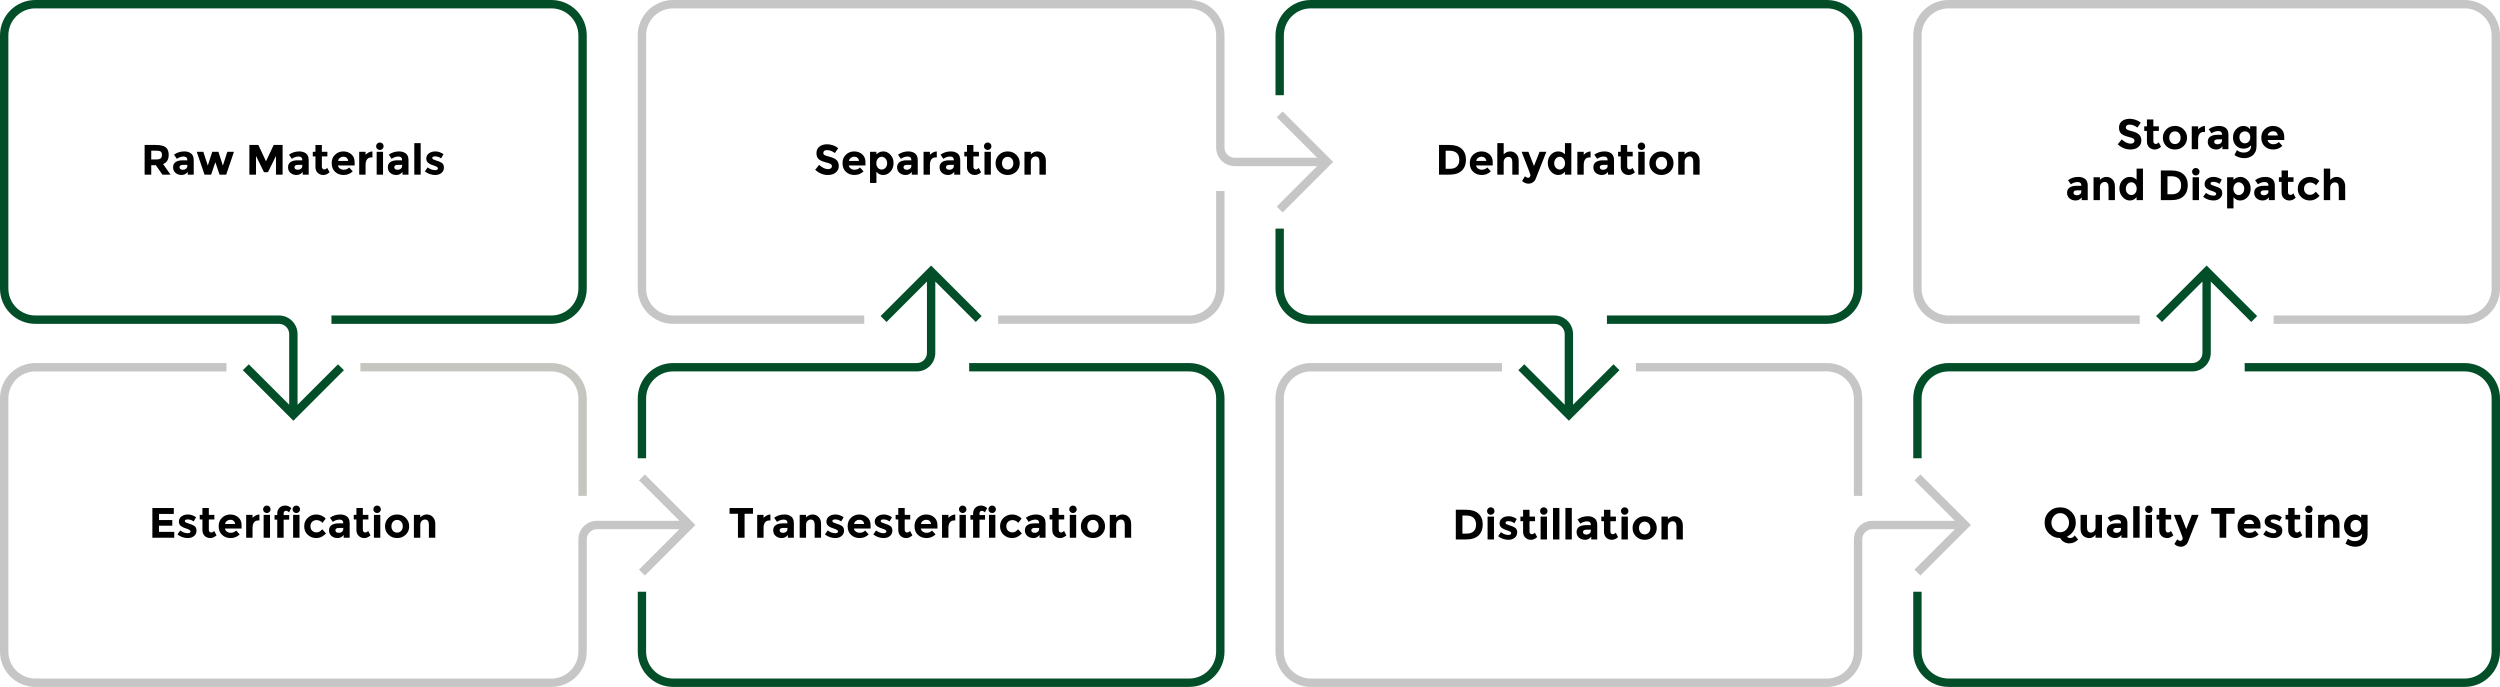 <svg xmlns="http://www.w3.org/2000/svg" id="Layer_1" viewBox="0 0 1920 527.551"><defs><style> .st0 { fill: #024e28; } .st1 { fill: #c6c6c6; } .st2 { fill: #c5c6c0; } </style></defs><path class="st2" d="M450.629,380.853v-74.873c0-14.97-12.179-27.149-27.149-27.149h-146.687v6.427h146.687c11.426,0,20.722,9.296,20.722,20.722v74.873h6.427Z"></path><path class="st1" d="M490.732,437.457l4.545,4.545,38.811-38.811-38.811-38.811-4.545,4.545,31.053,31.052h-63.317c-7.866,0-14.266,6.399-14.266,14.266v86.159c0,11.426-9.296,20.722-20.722,20.722H27.149c-11.426,0-20.722-9.296-20.722-20.722v-194.422c0-11.426,9.296-20.722,20.722-20.722h146.795v-6.427H27.149c-14.97,0-27.149,12.179-27.149,27.149v194.422c0,14.97,12.179,27.149,27.149,27.149h396.331c14.97,0,27.149-12.179,27.149-27.149v-86.159c0-4.322,3.516-7.838,7.838-7.838h63.317l-31.053,31.052Z"></path><path class="st1" d="M933.992,221.571c0,11.426-9.295,20.722-20.722,20.722h-146.687v6.427h146.687c14.97,0,27.149-12.179,27.149-27.149v-74.873h-6.427v74.873Z"></path><path class="st1" d="M980.522,158.626l4.545,4.545,38.81-38.811-38.81-38.811-4.545,4.545,31.052,31.052h-63.317c-4.322,0-7.838-3.516-7.838-7.838V27.149C940.419,12.179,928.24,0,913.27,0h-396.331C501.97,0,489.79,12.179,489.79,27.149v194.422c0,14.97,12.179,27.149,27.149,27.149h146.795v-6.427h-146.795c-11.426,0-20.722-9.296-20.722-20.722V27.149c0-11.426,9.296-20.722,20.722-20.722h396.331c11.426,0,20.722,9.296,20.722,20.722v86.159c0,7.866,6.399,14.266,14.266,14.266h63.317l-31.052,31.052Z"></path><path class="st0" d="M27.149,248.72h187.113c4.322,0,7.838,3.516,7.838,7.838v54.266l-31.052-31.052-4.545,4.545,38.811,38.811,38.811-38.811-4.545-4.545-31.052,31.052v-54.266c0-7.866-6.399-14.266-14.266-14.266H27.149c-11.426,0-20.722-9.296-20.722-20.722V27.149C6.428,15.723,15.723,6.427,27.149,6.427h396.331c11.426,0,20.722,9.296,20.722,20.722v194.422c0,11.426-9.296,20.722-20.722,20.722h-168.937v6.427h168.937c14.97,0,27.149-12.179,27.149-27.149V27.149C450.629,12.179,438.45,0,423.48,0H27.149C12.179,0,0,12.179,0,27.149v194.422C0,236.541,12.179,248.72,27.149,248.72Z"></path><path class="st0" d="M913.27,278.831h-168.937v6.427h168.937c11.426,0,20.722,9.296,20.722,20.722v194.422c0,11.426-9.296,20.722-20.722,20.722h-396.331c-11.426,0-20.722-9.296-20.722-20.722v-45.95h-6.427v45.95c0,14.97,12.179,27.149,27.149,27.149h396.331c14.97,0,27.149-12.179,27.149-27.149v-194.422c0-14.97-12.179-27.149-27.149-27.149Z"></path><path class="st0" d="M496.218,305.98c0-11.426,9.296-20.722,20.722-20.722h187.113c7.866,0,14.266-6.399,14.266-14.266v-54.754l31.052,31.052,4.545-4.545-38.811-38.811-38.811,38.811,4.545,4.545,31.052-31.052v54.754c0,4.322-3.516,7.838-7.838,7.838h-187.113c-14.97,0-27.149,12.179-27.149,27.149v45.991h6.427v-45.991Z"></path><path class="st1" d="M1430.21,380.853v-74.873c0-14.97-12.179-27.149-27.149-27.149h-146.687v6.427h146.687c11.426,0,20.722,9.296,20.722,20.722v74.873h6.427Z"></path><path class="st1" d="M1470.312,437.457l4.545,4.545,38.811-38.811-38.811-38.811-4.545,4.545,31.053,31.052h-63.317c-7.866,0-14.266,6.399-14.266,14.266v86.159c0,11.426-9.296,20.722-20.722,20.722h-396.331c-11.426,0-20.721-9.296-20.721-20.722v-194.422c0-11.426,9.296-20.722,20.721-20.722h146.795v-6.427h-146.795c-14.97,0-27.149,12.179-27.149,27.149v194.422c0,14.97,12.179,27.149,27.149,27.149h396.331c14.97,0,27.149-12.179,27.149-27.149v-86.159c0-4.322,3.516-7.838,7.838-7.838h63.317l-31.053,31.052Z"></path><path class="st1" d="M1892.851,0h-396.331c-14.97,0-27.149,12.179-27.149,27.149v194.422c0,14.97,12.179,27.149,27.149,27.149h146.795v-6.427h-146.795c-11.426,0-20.722-9.296-20.722-20.722V27.149c0-11.426,9.296-20.722,20.722-20.722h396.331c11.426,0,20.721,9.296,20.721,20.722v194.422c0,11.426-9.296,20.722-20.721,20.722h-146.687v6.427h146.687c14.97,0,27.149-12.179,27.149-27.149V27.149C1920,12.179,1907.821,0,1892.851,0Z"></path><path class="st0" d="M986.008,27.149c0-11.426,9.296-20.722,20.721-20.722h396.331c11.426,0,20.722,9.296,20.722,20.722v194.422c0,11.426-9.296,20.722-20.722,20.722h-168.937v6.427h168.937c14.97,0,27.149-12.179,27.149-27.149V27.149C1430.21,12.179,1418.031,0,1403.061,0h-396.331c-14.97,0-27.149,12.179-27.149,27.149v45.95h6.427V27.149Z"></path><path class="st0" d="M1170.629,279.772l-4.545,4.545,38.811,38.811,38.811-38.811-4.545-4.545-31.052,31.052v-54.266c0-7.866-6.399-14.266-14.266-14.266h-187.114c-11.426,0-20.721-9.296-20.721-20.722v-45.991h-6.427v45.991c0,14.97,12.179,27.149,27.149,27.149h187.114c4.322,0,7.838,3.516,7.838,7.838v54.266l-31.052-31.052Z"></path><path class="st0" d="M1892.851,278.831h-168.937v6.427h168.937c11.426,0,20.721,9.296,20.721,20.722v194.422c0,11.426-9.296,20.722-20.721,20.722h-396.331c-11.426,0-20.722-9.296-20.722-20.722v-45.95h-6.427v45.95c0,14.97,12.179,27.149,27.149,27.149h396.331c14.97,0,27.149-12.179,27.149-27.149v-194.422c0-14.97-12.179-27.149-27.149-27.149Z"></path><path class="st0" d="M1475.799,305.98c0-11.426,9.296-20.722,20.722-20.722h187.113c7.866,0,14.266-6.399,14.266-14.266v-54.754l31.052,31.052,4.545-4.545-38.811-38.811-38.811,38.811,4.545,4.545,31.052-31.052v54.754c0,4.322-3.516,7.838-7.838,7.838h-187.113c-14.97,0-27.149,12.179-27.149,27.149v45.991h6.427v-45.991Z"></path><g><path d="M129.568,118.902c0,3.654-1.446,6.015-4.339,7.08l5.774,8.157h-6.264l-5.058-7.276h-3.524v7.276h-5.09v-22.807h8.646c3.546,0,6.074.599,7.586,1.794,1.512,1.197,2.268,3.122,2.268,5.775ZM123.435,121.61c.631-.565.946-1.463.946-2.691s-.326-2.072-.979-2.529c-.653-.456-1.795-.685-3.426-.685h-3.818v6.754h3.72c1.74,0,2.926-.282,3.557-.849Z"></path><path d="M148.787,134.14h-4.601v-2.121c-1.262,1.588-2.822,2.382-4.682,2.382s-3.421-.538-4.683-1.615c-1.262-1.076-1.893-2.512-1.893-4.307s.652-3.137,1.958-4.029c1.305-.892,3.088-1.338,5.351-1.338h3.654v-.098c0-1.871-.989-2.806-2.969-2.806-.849,0-1.746.168-2.691.505-.946.338-1.746.757-2.398,1.257l-2.187-3.165c2.306-1.675,4.938-2.513,7.896-2.513,2.131,0,3.871.533,5.221,1.599,1.348,1.066,2.022,2.752,2.022,5.058v11.191ZM143.86,127.451v-.849h-3.067c-1.957,0-2.937.609-2.937,1.827,0,.631.233,1.115.702,1.452.467.337,1.136.506,2.006.506s1.637-.267,2.301-.8c.663-.532.995-1.245.995-2.137Z"></path><path d="M162.131,134.14h-5.057l-5.972-17.554h5.058l3.426,10.604,3.426-10.604h4.731l3.426,10.604,3.426-10.604h5.09l-5.971,17.554h-5.09l-3.23-9.56-3.263,9.56Z"></path><path d="M211.954,119.783l-6.167,12.464h-3.034l-6.135-12.464v14.356h-5.09v-22.807h6.885l5.873,12.529,5.905-12.529h6.853v22.807h-5.09v-14.356Z"></path><path d="M237.077,134.14h-4.601v-2.121c-1.262,1.588-2.822,2.382-4.682,2.382s-3.421-.538-4.683-1.615c-1.262-1.076-1.893-2.512-1.893-4.307s.652-3.137,1.958-4.029c1.305-.892,3.088-1.338,5.351-1.338h3.654v-.098c0-1.871-.989-2.806-2.969-2.806-.849,0-1.746.168-2.691.505-.946.338-1.746.757-2.398,1.257l-2.187-3.165c2.306-1.675,4.938-2.513,7.896-2.513,2.131,0,3.871.533,5.221,1.599,1.348,1.066,2.022,2.752,2.022,5.058v11.191ZM232.15,127.451v-.849h-3.067c-1.957,0-2.937.609-2.937,1.827,0,.631.233,1.115.702,1.452.467.337,1.136.506,2.006.506s1.637-.267,2.301-.8c.663-.532.995-1.245.995-2.137Z"></path><path d="M247.192,120.11v7.863c0,.675.174,1.202.521,1.583s.762.57,1.24.57c.913,0,1.686-.412,2.316-1.239l1.827,3.426c-1.522,1.393-3.127,2.088-4.812,2.088s-3.111-.555-4.274-1.664c-1.164-1.109-1.745-2.621-1.745-4.535v-8.092h-2.056v-3.523h2.056v-5.253h4.927v5.253h4.241v3.523h-4.241Z"></path><path d="M270.912,131.595c-1.979,1.871-4.302,2.806-6.967,2.806s-4.867-.82-6.606-2.463c-1.741-1.643-2.61-3.845-2.61-6.607s.886-4.959,2.659-6.591c1.772-1.632,3.866-2.447,6.28-2.447s4.465.729,6.15,2.187,2.529,3.458,2.529,6.003v2.61h-12.79c.151.958.652,1.74,1.501,2.35.848.609,1.805.913,2.871.913,1.718,0,3.132-.576,4.241-1.729l2.741,2.969ZM266.214,121.187c-.675-.565-1.496-.849-2.464-.849s-1.854.294-2.659.881c-.805.588-1.272,1.382-1.403,2.382h7.7c-.108-1.044-.5-1.849-1.174-2.414Z"></path><path d="M285.105,120.893c-1.457,0-2.545.517-3.263,1.55s-1.076,2.398-1.076,4.095v7.603h-4.895v-17.554h4.895v2.316c.631-.718,1.419-1.326,2.365-1.827.946-.5,1.909-.761,2.888-.783l.032,4.601h-.946Z"></path><path d="M289.69,114.351c-.555-.555-.832-1.234-.832-2.039s.277-1.484.832-2.039,1.234-.832,2.039-.832,1.484.277,2.039.832.832,1.234.832,2.039-.277,1.484-.832,2.039-1.234.832-2.039.832-1.484-.277-2.039-.832ZM294.176,134.14h-4.895v-17.554h4.895v17.554Z"></path><path d="M313.719,134.14h-4.601v-2.121c-1.262,1.588-2.822,2.382-4.682,2.382s-3.421-.538-4.683-1.615c-1.262-1.076-1.893-2.512-1.893-4.307s.652-3.137,1.958-4.029c1.305-.892,3.088-1.338,5.351-1.338h3.654v-.098c0-1.871-.989-2.806-2.969-2.806-.849,0-1.746.168-2.691.505-.946.338-1.746.757-2.398,1.257l-2.187-3.165c2.306-1.675,4.938-2.513,7.896-2.513,2.131,0,3.871.533,5.221,1.599,1.348,1.066,2.022,2.752,2.022,5.058v11.191ZM308.792,127.451v-.849h-3.067c-1.957,0-2.937.609-2.937,1.827,0,.631.233,1.115.702,1.452.467.337,1.136.506,2.006.506s1.637-.267,2.301-.8c.663-.532.995-1.245.995-2.137Z"></path><path d="M323.083,134.14h-4.895v-24.21h4.895v24.21Z"></path><path d="M340.931,128.675c0,1.729-.637,3.115-1.909,4.16-1.272,1.044-2.888,1.565-4.845,1.565-1.306,0-2.665-.233-4.079-.701s-2.687-1.158-3.817-2.072l2.153-3.066c1.827,1.414,3.773,2.12,5.841,2.12.631,0,1.131-.124,1.501-.375.369-.25.555-.581.555-.995s-.256-.794-.767-1.142c-.512-.348-1.252-.674-2.219-.979-.969-.304-1.708-.564-2.219-.782-.512-.218-1.094-.533-1.746-.946-1.327-.827-1.99-2.05-1.99-3.671s.652-2.941,1.958-3.964c1.305-1.022,2.99-1.534,5.057-1.534s4.133.696,6.2,2.088l-1.827,3.264c-1.523-1.045-3.04-1.566-4.552-1.566s-2.268.413-2.268,1.239c0,.457.238.816.718,1.077.478.261,1.272.566,2.382.914s1.897.614,2.365.799c.468.186,1.027.474,1.681.865,1.218.739,1.827,1.974,1.827,3.703Z"></path></g><g><path d="M133.468,390.164v4.535h-11.354v4.698h10.213v4.34h-10.213v4.73h11.714v4.503h-16.804v-22.807h16.444Z"></path><path d="M150.925,407.506c0,1.729-.637,3.115-1.909,4.16-1.272,1.044-2.888,1.565-4.845,1.565-1.306,0-2.665-.233-4.079-.701s-2.687-1.158-3.817-2.072l2.153-3.066c1.827,1.414,3.773,2.12,5.841,2.12.631,0,1.131-.124,1.501-.375.369-.25.555-.581.555-.995s-.256-.794-.767-1.142c-.512-.348-1.252-.674-2.219-.979-.969-.304-1.708-.564-2.219-.782-.512-.218-1.094-.533-1.746-.946-1.327-.827-1.99-2.05-1.99-3.671s.652-2.941,1.958-3.964c1.305-1.022,2.99-1.534,5.057-1.534s4.133.696,6.2,2.088l-1.827,3.264c-1.523-1.045-3.04-1.566-4.552-1.566s-2.268.413-2.268,1.239c0,.457.238.816.718,1.077.478.261,1.272.566,2.382.914s1.897.614,2.365.799c.468.186,1.027.474,1.681.865,1.218.739,1.827,1.974,1.827,3.703Z"></path><path d="M160.387,398.941v7.863c0,.675.174,1.202.521,1.583s.762.57,1.24.57c.913,0,1.686-.412,2.316-1.239l1.827,3.426c-1.522,1.393-3.127,2.088-4.812,2.088s-3.111-.555-4.274-1.664c-1.164-1.109-1.745-2.621-1.745-4.535v-8.092h-2.056v-3.523h2.056v-5.253h4.927v5.253h4.241v3.523h-4.241Z"></path><path d="M184.107,410.426c-1.979,1.871-4.302,2.806-6.967,2.806s-4.867-.82-6.606-2.463c-1.741-1.643-2.61-3.845-2.61-6.607s.886-4.959,2.659-6.591c1.772-1.632,3.866-2.447,6.28-2.447s4.465.729,6.15,2.187,2.529,3.458,2.529,6.003v2.61h-12.79c.151.958.652,1.74,1.501,2.35.848.609,1.805.913,2.871.913,1.718,0,3.132-.576,4.241-1.729l2.741,2.969ZM179.408,400.018c-.675-.565-1.496-.849-2.464-.849s-1.854.294-2.659.881c-.805.588-1.272,1.382-1.403,2.382h7.7c-.108-1.044-.5-1.849-1.174-2.414Z"></path><path d="M198.299,399.724c-1.457,0-2.545.517-3.263,1.55s-1.076,2.398-1.076,4.095v7.603h-4.895v-17.554h4.895v2.316c.631-.718,1.419-1.326,2.365-1.827.946-.5,1.909-.761,2.888-.783l.032,4.601h-.946Z"></path><path d="M202.884,393.182c-.555-.555-.832-1.234-.832-2.039s.277-1.484.832-2.039,1.234-.832,2.039-.832,1.484.277,2.039.832.832,1.234.832,2.039-.277,1.484-.832,2.039-1.234.832-2.039.832-1.484-.277-2.039-.832ZM207.37,412.971h-4.895v-17.554h4.895v17.554Z"></path><path d="M217.843,394.405v1.175h4.241v3.523h-4.241v13.867h-4.927v-13.867h-2.056v-3.523h2.056v-1.077c0-1.913.581-3.431,1.745-4.551,1.163-1.12,2.61-1.681,4.34-1.681s3.301.652,4.715,1.958l-1.762,3.295c-.719-.826-1.513-1.24-2.382-1.24-.501,0-.914.18-1.24.539-.326.358-.489.887-.489,1.582Z"></path><path d="M225.526,393.182c-.555-.555-.832-1.234-.832-2.039s.277-1.484.832-2.039,1.234-.832,2.039-.832,1.484.277,2.039.832.832,1.234.832,2.039-.277,1.484-.832,2.039-1.234.832-2.039.832-1.484-.277-2.039-.832ZM230.013,412.971h-4.895v-17.554h4.895v17.554Z"></path><path d="M243.064,408.893c1.632,0,3.1-.816,4.405-2.447l2.903,3.263c-2.263,2.349-4.709,3.523-7.341,3.523s-4.856-.832-6.673-2.496-2.725-3.839-2.725-6.525.919-4.872,2.758-6.558c1.838-1.686,4.018-2.529,6.542-2.529,1.261,0,2.539.261,3.833.783s2.431,1.295,3.41,2.316l-2.545,3.328c-.566-.674-1.257-1.196-2.072-1.566-.815-.369-1.626-.555-2.431-.555-1.283,0-2.388.42-3.312,1.257-.925.837-1.387,2.001-1.387,3.491s.462,2.648,1.387,3.475c.924.827,2.007,1.24,3.246,1.24Z"></path><path d="M268.546,412.971h-4.601v-2.121c-1.262,1.588-2.822,2.382-4.682,2.382s-3.421-.538-4.683-1.615c-1.262-1.076-1.893-2.512-1.893-4.307s.652-3.137,1.958-4.029c1.305-.892,3.088-1.338,5.351-1.338h3.654v-.098c0-1.871-.989-2.806-2.969-2.806-.849,0-1.746.168-2.691.505-.946.338-1.746.757-2.398,1.257l-2.187-3.165c2.306-1.675,4.938-2.513,7.896-2.513,2.131,0,3.871.533,5.221,1.599,1.348,1.066,2.022,2.752,2.022,5.058v11.191ZM263.619,406.282v-.849h-3.067c-1.957,0-2.937.609-2.937,1.827,0,.631.233,1.115.702,1.452.467.337,1.136.506,2.006.506s1.637-.267,2.301-.8c.663-.532.995-1.245.995-2.137Z"></path><path d="M278.66,398.941v7.863c0,.675.174,1.202.521,1.583s.762.57,1.24.57c.913,0,1.686-.412,2.316-1.239l1.827,3.426c-1.522,1.393-3.127,2.088-4.812,2.088s-3.111-.555-4.274-1.664c-1.164-1.109-1.745-2.621-1.745-4.535v-8.092h-2.056v-3.523h2.056v-5.253h4.927v5.253h4.241v3.523h-4.241Z"></path><path d="M287.584,393.182c-.555-.555-.832-1.234-.832-2.039s.277-1.484.832-2.039,1.234-.832,2.039-.832,1.484.277,2.039.832.832,1.234.832,2.039-.277,1.484-.832,2.039-1.234.832-2.039.832-1.484-.277-2.039-.832ZM292.07,412.971h-4.895v-17.554h4.895v17.554Z"></path><path d="M314.256,404.193c0,2.546-.881,4.688-2.643,6.428-1.762,1.741-3.976,2.61-6.64,2.61s-4.878-.869-6.64-2.61c-1.762-1.739-2.644-3.882-2.644-6.428s.882-4.692,2.644-6.443,3.975-2.627,6.64-2.627,4.878.876,6.64,2.627,2.643,3.898,2.643,6.443ZM300.617,404.193c0,1.437.408,2.605,1.224,3.508.816.903,1.86,1.354,3.133,1.354s2.316-.451,3.132-1.354c.816-.902,1.224-2.071,1.224-3.508s-.407-2.609-1.224-3.523c-.815-.913-1.859-1.37-3.132-1.37s-2.316.457-3.133,1.37c-.815.914-1.224,2.088-1.224,3.523Z"></path><path d="M322.773,403.183v9.788h-4.895v-17.554h4.895v1.958c1.479-1.501,3.143-2.252,4.992-2.252s3.398.652,4.649,1.958c1.25,1.305,1.876,3.046,1.876,5.221v10.669h-4.895v-9.919c0-2.697-.99-4.046-2.969-4.046-.979,0-1.833.354-2.562,1.061s-1.093,1.745-1.093,3.116Z"></path></g><g><path d="M571.837,394.568v18.402h-5.09v-18.402h-6.46v-4.404h18.01v4.404h-6.46Z"></path><path d="M590.76,399.724c-1.457,0-2.545.517-3.263,1.55s-1.076,2.398-1.076,4.095v7.603h-4.895v-17.554h4.895v2.316c.631-.718,1.419-1.326,2.365-1.827.946-.5,1.909-.761,2.888-.783l.032,4.601h-.946Z"></path><path d="M609.685,412.971h-4.601v-2.121c-1.262,1.588-2.822,2.382-4.682,2.382s-3.421-.538-4.683-1.615c-1.262-1.076-1.893-2.512-1.893-4.307s.652-3.137,1.958-4.029c1.305-.892,3.088-1.338,5.351-1.338h3.654v-.098c0-1.871-.989-2.806-2.969-2.806-.849,0-1.746.168-2.691.505-.946.338-1.746.757-2.398,1.257l-2.187-3.165c2.306-1.675,4.938-2.513,7.896-2.513,2.131,0,3.871.533,5.221,1.599,1.348,1.066,2.022,2.752,2.022,5.058v11.191ZM604.758,406.282v-.849h-3.067c-1.957,0-2.937.609-2.937,1.827,0,.631.233,1.115.702,1.452.467.337,1.136.506,2.006.506s1.637-.267,2.301-.8c.663-.532.995-1.245.995-2.137Z"></path><path d="M619.049,403.183v9.788h-4.895v-17.554h4.895v1.958c1.479-1.501,3.143-2.252,4.992-2.252s3.398.652,4.649,1.958c1.25,1.305,1.876,3.046,1.876,5.221v10.669h-4.895v-9.919c0-2.697-.99-4.046-2.969-4.046-.979,0-1.833.354-2.562,1.061s-1.093,1.745-1.093,3.116Z"></path><path d="M648.219,407.506c0,1.729-.637,3.115-1.909,4.16-1.272,1.044-2.888,1.565-4.845,1.565-1.306,0-2.665-.233-4.079-.701s-2.687-1.158-3.817-2.072l2.153-3.066c1.827,1.414,3.773,2.12,5.841,2.12.631,0,1.131-.124,1.501-.375.369-.25.555-.581.555-.995s-.256-.794-.767-1.142c-.512-.348-1.252-.674-2.219-.979-.969-.304-1.708-.564-2.219-.782-.512-.218-1.094-.533-1.746-.946-1.327-.827-1.99-2.05-1.99-3.671s.652-2.941,1.958-3.964c1.305-1.022,2.99-1.534,5.057-1.534s4.133.696,6.2,2.088l-1.827,3.264c-1.523-1.045-3.04-1.566-4.552-1.566s-2.268.413-2.268,1.239c0,.457.238.816.718,1.077.478.261,1.272.566,2.382.914s1.897.614,2.365.799c.468.186,1.027.474,1.681.865,1.218.739,1.827,1.974,1.827,3.703Z"></path><path d="M667.175,410.426c-1.979,1.871-4.302,2.806-6.967,2.806s-4.867-.82-6.606-2.463c-1.741-1.643-2.61-3.845-2.61-6.607s.886-4.959,2.659-6.591c1.772-1.632,3.866-2.447,6.28-2.447s4.465.729,6.15,2.187,2.529,3.458,2.529,6.003v2.61h-12.79c.151.958.652,1.74,1.501,2.35.848.609,1.805.913,2.871.913,1.718,0,3.132-.576,4.241-1.729l2.741,2.969ZM662.477,400.018c-.675-.565-1.496-.849-2.464-.849s-1.854.294-2.659.881c-.805.588-1.272,1.382-1.403,2.382h7.7c-.108-1.044-.5-1.849-1.174-2.414Z"></path><path d="M685.349,407.506c0,1.729-.637,3.115-1.909,4.16-1.272,1.044-2.888,1.565-4.845,1.565-1.306,0-2.665-.233-4.079-.701s-2.687-1.158-3.817-2.072l2.153-3.066c1.827,1.414,3.773,2.12,5.841,2.12.631,0,1.131-.124,1.501-.375.369-.25.555-.581.555-.995s-.256-.794-.767-1.142c-.512-.348-1.252-.674-2.219-.979-.969-.304-1.708-.564-2.219-.782-.512-.218-1.094-.533-1.746-.946-1.327-.827-1.99-2.05-1.99-3.671s.652-2.941,1.958-3.964c1.305-1.022,2.99-1.534,5.057-1.534s4.133.696,6.2,2.088l-1.827,3.264c-1.523-1.045-3.04-1.566-4.552-1.566s-2.268.413-2.268,1.239c0,.457.238.816.718,1.077.478.261,1.272.566,2.382.914s1.897.614,2.365.799c.468.186,1.027.474,1.681.865,1.218.739,1.827,1.974,1.827,3.703Z"></path><path d="M694.811,398.941v7.863c0,.675.174,1.202.521,1.583s.762.57,1.24.57c.913,0,1.686-.412,2.316-1.239l1.827,3.426c-1.522,1.393-3.127,2.088-4.812,2.088s-3.111-.555-4.274-1.664c-1.164-1.109-1.745-2.621-1.745-4.535v-8.092h-2.056v-3.523h2.056v-5.253h4.927v5.253h4.241v3.523h-4.241Z"></path><path d="M718.53,410.426c-1.979,1.871-4.302,2.806-6.967,2.806s-4.867-.82-6.606-2.463c-1.741-1.643-2.61-3.845-2.61-6.607s.886-4.959,2.659-6.591c1.772-1.632,3.866-2.447,6.28-2.447s4.465.729,6.15,2.187,2.529,3.458,2.529,6.003v2.61h-12.79c.151.958.652,1.74,1.501,2.35.848.609,1.805.913,2.871.913,1.718,0,3.132-.576,4.241-1.729l2.741,2.969ZM713.832,400.018c-.675-.565-1.496-.849-2.464-.849s-1.854.294-2.659.881c-.805.588-1.272,1.382-1.403,2.382h7.7c-.108-1.044-.5-1.849-1.174-2.414Z"></path><path d="M732.723,399.724c-1.457,0-2.545.517-3.263,1.55s-1.076,2.398-1.076,4.095v7.603h-4.895v-17.554h4.895v2.316c.631-.718,1.419-1.326,2.365-1.827.946-.5,1.909-.761,2.888-.783l.032,4.601h-.946Z"></path><path d="M737.308,393.182c-.555-.555-.832-1.234-.832-2.039s.277-1.484.832-2.039,1.234-.832,2.039-.832,1.484.277,2.039.832.832,1.234.832,2.039-.277,1.484-.832,2.039-1.234.832-2.039.832-1.484-.277-2.039-.832ZM741.794,412.971h-4.895v-17.554h4.895v17.554Z"></path><path d="M752.267,394.405v1.175h4.241v3.523h-4.241v13.867h-4.927v-13.867h-2.056v-3.523h2.056v-1.077c0-1.913.581-3.431,1.745-4.551,1.163-1.12,2.61-1.681,4.34-1.681s3.301.652,4.715,1.958l-1.762,3.295c-.719-.826-1.513-1.24-2.382-1.24-.501,0-.914.18-1.24.539-.326.358-.489.887-.489,1.582Z"></path><path d="M759.95,393.182c-.555-.555-.832-1.234-.832-2.039s.277-1.484.832-2.039,1.234-.832,2.039-.832,1.484.277,2.039.832.832,1.234.832,2.039-.277,1.484-.832,2.039-1.234.832-2.039.832-1.484-.277-2.039-.832ZM764.437,412.971h-4.895v-17.554h4.895v17.554Z"></path><path d="M777.487,408.893c1.632,0,3.1-.816,4.405-2.447l2.903,3.263c-2.263,2.349-4.709,3.523-7.341,3.523s-4.856-.832-6.673-2.496-2.725-3.839-2.725-6.525.919-4.872,2.758-6.558c1.838-1.686,4.018-2.529,6.542-2.529,1.261,0,2.539.261,3.833.783s2.431,1.295,3.41,2.316l-2.545,3.328c-.566-.674-1.257-1.196-2.072-1.566-.815-.369-1.626-.555-2.431-.555-1.283,0-2.388.42-3.312,1.257-.925.837-1.387,2.001-1.387,3.491s.462,2.648,1.387,3.475c.924.827,2.007,1.24,3.246,1.24Z"></path><path d="M802.97,412.971h-4.601v-2.121c-1.262,1.588-2.822,2.382-4.682,2.382s-3.421-.538-4.683-1.615c-1.262-1.076-1.893-2.512-1.893-4.307s.652-3.137,1.958-4.029c1.305-.892,3.088-1.338,5.351-1.338h3.654v-.098c0-1.871-.989-2.806-2.969-2.806-.849,0-1.746.168-2.691.505-.946.338-1.746.757-2.398,1.257l-2.187-3.165c2.306-1.675,4.938-2.513,7.896-2.513,2.131,0,3.871.533,5.221,1.599,1.348,1.066,2.022,2.752,2.022,5.058v11.191ZM798.043,406.282v-.849h-3.067c-1.957,0-2.937.609-2.937,1.827,0,.631.233,1.115.702,1.452.467.337,1.136.506,2.006.506s1.637-.267,2.301-.8c.663-.532.995-1.245.995-2.137Z"></path><path d="M813.084,398.941v7.863c0,.675.174,1.202.521,1.583s.762.57,1.24.57c.913,0,1.686-.412,2.316-1.239l1.827,3.426c-1.522,1.393-3.127,2.088-4.812,2.088s-3.111-.555-4.274-1.664c-1.164-1.109-1.745-2.621-1.745-4.535v-8.092h-2.056v-3.523h2.056v-5.253h4.927v5.253h4.241v3.523h-4.241Z"></path><path d="M822.008,393.182c-.555-.555-.832-1.234-.832-2.039s.277-1.484.832-2.039,1.234-.832,2.039-.832,1.484.277,2.039.832.832,1.234.832,2.039-.277,1.484-.832,2.039-1.234.832-2.039.832-1.484-.277-2.039-.832ZM826.494,412.971h-4.895v-17.554h4.895v17.554Z"></path><path d="M848.681,404.193c0,2.546-.881,4.688-2.643,6.428-1.762,1.741-3.976,2.61-6.64,2.61s-4.878-.869-6.64-2.61c-1.762-1.739-2.644-3.882-2.644-6.428s.882-4.692,2.644-6.443,3.975-2.627,6.64-2.627,4.878.876,6.64,2.627,2.643,3.898,2.643,6.443ZM835.042,404.193c0,1.437.408,2.605,1.224,3.508.816.903,1.86,1.354,3.133,1.354s2.316-.451,3.132-1.354c.816-.902,1.224-2.071,1.224-3.508s-.407-2.609-1.224-3.523c-.815-.913-1.859-1.37-3.132-1.37s-2.316.457-3.133,1.37c-.815.914-1.224,2.088-1.224,3.523Z"></path><path d="M857.196,403.183v9.788h-4.895v-17.554h4.895v1.958c1.479-1.501,3.143-2.252,4.992-2.252s3.398.652,4.649,1.958c1.25,1.305,1.876,3.046,1.876,5.221v10.669h-4.895v-9.919c0-2.697-.99-4.046-2.969-4.046-.979,0-1.833.354-2.562,1.061s-1.093,1.745-1.093,3.116Z"></path></g><g><path d="M633.031,115.885c-.489.402-.734.936-.734,1.599s.299,1.19.897,1.582c.598.392,1.979.854,4.144,1.387,2.164.533,3.845,1.333,5.041,2.398s1.795,2.621,1.795,4.666-.767,3.703-2.301,4.976c-1.533,1.272-3.551,1.908-6.052,1.908-3.611,0-6.863-1.338-9.756-4.013l3.034-3.72c2.458,2.153,4.731,3.23,6.819,3.23.935,0,1.669-.201,2.202-.604.533-.401.8-.945.8-1.631s-.283-1.229-.849-1.632c-.565-.402-1.686-.81-3.36-1.224-2.654-.63-4.596-1.451-5.824-2.463-1.229-1.012-1.844-2.599-1.844-4.764s.777-3.834,2.333-5.009c1.555-1.174,3.496-1.762,5.824-1.762,1.522,0,3.045.261,4.567.783s2.85,1.262,3.981,2.219l-2.578,3.72c-1.979-1.501-4.024-2.252-6.134-2.252-.849,0-1.518.202-2.007.604Z"></path><path d="M663.229,131.595c-1.979,1.871-4.302,2.806-6.967,2.806s-4.867-.82-6.606-2.463c-1.741-1.643-2.61-3.845-2.61-6.607s.886-4.959,2.659-6.591c1.772-1.632,3.866-2.447,6.28-2.447s4.465.729,6.15,2.187,2.529,3.458,2.529,6.003v2.61h-12.79c.151.958.652,1.74,1.501,2.35.848.609,1.805.913,2.871.913,1.718,0,3.132-.576,4.241-1.729l2.741,2.969ZM658.53,121.187c-.675-.565-1.496-.849-2.464-.849s-1.854.294-2.659.881c-.805.588-1.272,1.382-1.403,2.382h7.7c-.108-1.044-.5-1.849-1.174-2.414Z"></path><path d="M678.4,116.292c2.044,0,3.866.854,5.465,2.562,1.599,1.708,2.398,3.855,2.398,6.444s-.8,4.753-2.398,6.492c-1.599,1.741-3.47,2.61-5.612,2.61s-3.866-.858-5.171-2.577v8.646h-4.895v-23.884h4.895v1.958c1.501-1.501,3.273-2.252,5.318-2.252ZM673.017,125.379c0,1.425.396,2.589,1.191,3.491.793.903,1.756,1.354,2.887,1.354s2.121-.451,2.97-1.354c.848-.902,1.272-2.061,1.272-3.475s-.414-2.6-1.24-3.557c-.827-.957-1.816-1.436-2.969-1.436s-2.127.473-2.92,1.419c-.795.946-1.191,2.133-1.191,3.557Z"></path><path d="M704.828,134.14h-4.601v-2.121c-1.262,1.588-2.822,2.382-4.682,2.382s-3.421-.538-4.683-1.615c-1.262-1.076-1.893-2.512-1.893-4.307s.652-3.137,1.958-4.029c1.305-.892,3.088-1.338,5.351-1.338h3.654v-.098c0-1.871-.989-2.806-2.969-2.806-.849,0-1.746.168-2.691.505-.946.338-1.746.757-2.398,1.257l-2.187-3.165c2.306-1.675,4.938-2.513,7.896-2.513,2.131,0,3.871.533,5.221,1.599,1.348,1.066,2.022,2.752,2.022,5.058v11.191ZM699.901,127.451v-.849h-3.067c-1.957,0-2.937.609-2.937,1.827,0,.631.233,1.115.702,1.452.467.337,1.136.506,2.006.506s1.637-.267,2.301-.8c.663-.532.995-1.245.995-2.137Z"></path><path d="M718.531,120.893c-1.457,0-2.545.517-3.263,1.55s-1.076,2.398-1.076,4.095v7.603h-4.895v-17.554h4.895v2.316c.631-.718,1.419-1.326,2.365-1.827.946-.5,1.909-.761,2.888-.783l.032,4.601h-.946Z"></path><path d="M737.456,134.14h-4.601v-2.121c-1.262,1.588-2.822,2.382-4.682,2.382s-3.421-.538-4.683-1.615c-1.262-1.076-1.893-2.512-1.893-4.307s.652-3.137,1.958-4.029c1.305-.892,3.088-1.338,5.351-1.338h3.654v-.098c0-1.871-.989-2.806-2.969-2.806-.849,0-1.746.168-2.691.505-.946.338-1.746.757-2.398,1.257l-2.187-3.165c2.306-1.675,4.938-2.513,7.896-2.513,2.131,0,3.871.533,5.221,1.599,1.348,1.066,2.022,2.752,2.022,5.058v11.191ZM732.529,127.451v-.849h-3.067c-1.957,0-2.937.609-2.937,1.827,0,.631.233,1.115.702,1.452.467.337,1.136.506,2.006.506s1.637-.267,2.301-.8c.663-.532.995-1.245.995-2.137Z"></path><path d="M747.57,120.11v7.863c0,.675.174,1.202.521,1.583s.762.57,1.24.57c.913,0,1.686-.412,2.316-1.239l1.827,3.426c-1.522,1.393-3.127,2.088-4.812,2.088s-3.111-.555-4.274-1.664c-1.164-1.109-1.745-2.621-1.745-4.535v-8.092h-2.056v-3.523h2.056v-5.253h4.927v5.253h4.241v3.523h-4.241Z"></path><path d="M756.494,114.351c-.555-.555-.832-1.234-.832-2.039s.277-1.484.832-2.039,1.234-.832,2.039-.832,1.484.277,2.039.832.832,1.234.832,2.039-.277,1.484-.832,2.039-1.234.832-2.039.832-1.484-.277-2.039-.832ZM760.981,134.14h-4.895v-17.554h4.895v17.554Z"></path><path d="M783.166,125.362c0,2.546-.881,4.688-2.643,6.428-1.762,1.741-3.976,2.61-6.64,2.61s-4.878-.869-6.64-2.61c-1.762-1.739-2.644-3.882-2.644-6.428s.882-4.692,2.644-6.443,3.975-2.627,6.64-2.627,4.878.876,6.64,2.627,2.643,3.898,2.643,6.443ZM769.527,125.362c0,1.437.408,2.605,1.224,3.508.816.903,1.86,1.354,3.133,1.354s2.316-.451,3.132-1.354c.816-.902,1.224-2.071,1.224-3.508s-.407-2.609-1.224-3.523c-.815-.913-1.859-1.37-3.132-1.37s-2.316.457-3.133,1.37c-.815.914-1.224,2.088-1.224,3.523Z"></path><path d="M791.683,124.352v9.788h-4.895v-17.554h4.895v1.958c1.479-1.501,3.143-2.252,4.992-2.252s3.398.652,4.649,1.958c1.25,1.305,1.876,3.046,1.876,5.221v10.669h-4.895v-9.919c0-2.697-.99-4.046-2.969-4.046-.979,0-1.833.354-2.562,1.061s-1.093,1.745-1.093,3.116Z"></path></g><g><path d="M1122.594,114.318c2.175,1.99,3.263,4.759,3.263,8.304s-1.061,6.352-3.182,8.418c-2.12,2.066-5.356,3.1-9.706,3.1h-7.799v-22.807h8.06c4.067,0,7.188.995,9.364,2.985ZM1118.858,127.875c1.251-1.175,1.876-2.882,1.876-5.122s-.625-3.965-1.876-5.172-3.17-1.811-5.759-1.811h-2.839v13.866h3.23c2.327,0,4.116-.587,5.367-1.762Z"></path><path d="M1144.977,131.595c-1.979,1.871-4.302,2.806-6.967,2.806s-4.867-.82-6.606-2.463c-1.741-1.643-2.61-3.845-2.61-6.607s.886-4.959,2.659-6.591c1.772-1.632,3.866-2.447,6.28-2.447s4.465.729,6.15,2.187,2.529,3.458,2.529,6.003v2.61h-12.79c.151.958.652,1.74,1.501,2.35.848.609,1.805.913,2.871.913,1.718,0,3.132-.576,4.241-1.729l2.741,2.969ZM1140.278,121.187c-.675-.565-1.496-.849-2.464-.849s-1.854.294-2.659.881c-.805.588-1.272,1.382-1.403,2.382h7.7c-.108-1.044-.5-1.849-1.174-2.414Z"></path><path d="M1154.83,124.678v9.462h-4.895v-24.21h4.895v8.614c1.479-1.501,3.138-2.252,4.976-2.252s3.388.652,4.649,1.958c1.262,1.305,1.893,3.046,1.893,5.221v10.669h-4.895v-9.593c0-2.696-.99-4.046-2.969-4.046-.979,0-1.833.354-2.562,1.061-.729.707-1.093,1.746-1.093,3.116Z"></path><path d="M1173.818,141.057c-1.718,0-3.339-.696-4.861-2.088l2.219-3.622c.826.805,1.675,1.207,2.545,1.207.457,0,.849-.223,1.175-.669.326-.445.489-.919.489-1.419s-2.263-6.46-6.786-17.88h5.22l4.274,10.931,4.274-10.931h5.221l-8.157,20.686c-.479,1.196-1.224,2.126-2.235,2.79-1.011.663-2.137.995-3.377.995Z"></path><path d="M1196.707,134.401c-2.077,0-3.932-.881-5.562-2.643-1.632-1.762-2.447-3.948-2.447-6.559s.794-4.747,2.382-6.411,3.447-2.496,5.579-2.496,3.872.751,5.221,2.252v-8.614h4.895v24.21h-4.895v-2.316c-1.37,1.719-3.095,2.577-5.172,2.577ZM1193.624,125.396c0,1.414.424,2.572,1.272,3.475.849.903,1.838,1.354,2.969,1.354s2.094-.451,2.888-1.354c.794-.902,1.191-2.066,1.191-3.491s-.397-2.61-1.191-3.557-1.768-1.419-2.92-1.419-2.143.479-2.969,1.436c-.827.957-1.24,2.143-1.24,3.557Z"></path><path d="M1220.64,120.893c-1.457,0-2.545.517-3.263,1.55s-1.076,2.398-1.076,4.095v7.603h-4.895v-17.554h4.895v2.316c.631-.718,1.419-1.326,2.365-1.827.946-.5,1.909-.761,2.888-.783l.032,4.601h-.946Z"></path><path d="M1239.565,134.14h-4.601v-2.121c-1.262,1.588-2.822,2.382-4.682,2.382s-3.421-.538-4.683-1.615c-1.262-1.076-1.893-2.512-1.893-4.307s.652-3.137,1.958-4.029c1.305-.892,3.088-1.338,5.351-1.338h3.654v-.098c0-1.871-.989-2.806-2.969-2.806-.849,0-1.746.168-2.691.505-.946.338-1.746.757-2.398,1.257l-2.187-3.165c2.306-1.675,4.938-2.513,7.896-2.513,2.131,0,3.871.533,5.221,1.599,1.348,1.066,2.022,2.752,2.022,5.058v11.191ZM1234.638,127.451v-.849h-3.067c-1.957,0-2.937.609-2.937,1.827,0,.631.233,1.115.702,1.452.467.337,1.136.506,2.006.506s1.637-.267,2.301-.8c.663-.532.995-1.245.995-2.137Z"></path><path d="M1249.679,120.11v7.863c0,.675.174,1.202.521,1.583s.762.57,1.24.57c.913,0,1.686-.412,2.316-1.239l1.827,3.426c-1.522,1.393-3.127,2.088-4.812,2.088s-3.111-.555-4.274-1.664c-1.164-1.109-1.745-2.621-1.745-4.535v-8.092h-2.056v-3.523h2.056v-5.253h4.927v5.253h4.241v3.523h-4.241Z"></path><path d="M1258.603,114.351c-.555-.555-.832-1.234-.832-2.039s.277-1.484.832-2.039,1.234-.832,2.039-.832,1.484.277,2.039.832.832,1.234.832,2.039-.277,1.484-.832,2.039-1.234.832-2.039.832-1.484-.277-2.039-.832ZM1263.089,134.14h-4.895v-17.554h4.895v17.554Z"></path><path d="M1285.275,125.362c0,2.546-.881,4.688-2.643,6.428-1.762,1.741-3.976,2.61-6.64,2.61s-4.878-.869-6.64-2.61c-1.762-1.739-2.644-3.882-2.644-6.428s.882-4.692,2.644-6.443,3.975-2.627,6.64-2.627,4.878.876,6.64,2.627,2.643,3.898,2.643,6.443ZM1271.636,125.362c0,1.437.408,2.605,1.224,3.508.816.903,1.86,1.354,3.133,1.354s2.316-.451,3.132-1.354c.816-.902,1.224-2.071,1.224-3.508s-.407-2.609-1.224-3.523c-.815-.913-1.859-1.37-3.132-1.37s-2.316.457-3.133,1.37c-.815.914-1.224,2.088-1.224,3.523Z"></path><path d="M1293.791,124.352v9.788h-4.895v-17.554h4.895v1.958c1.479-1.501,3.143-2.252,4.992-2.252s3.398.652,4.649,1.958c1.25,1.305,1.876,3.046,1.876,5.221v10.669h-4.895v-9.919c0-2.697-.99-4.046-2.969-4.046-.979,0-1.833.354-2.562,1.061s-1.093,1.745-1.093,3.116Z"></path></g><g><path d="M1135.482,394.486c2.175,1.99,3.263,4.759,3.263,8.304s-1.061,6.352-3.182,8.418c-2.12,2.066-5.356,3.1-9.706,3.1h-7.799v-22.807h8.06c4.067,0,7.188.995,9.364,2.985ZM1131.745,408.043c1.251-1.175,1.876-2.882,1.876-5.122s-.625-3.965-1.876-5.172-3.17-1.811-5.759-1.811h-2.839v13.866h3.23c2.327,0,4.116-.587,5.367-1.762Z"></path><path d="M1142.872,394.519c-.555-.555-.832-1.234-.832-2.039s.277-1.484.832-2.039,1.234-.832,2.039-.832,1.484.277,2.039.832.832,1.234.832,2.039-.277,1.484-.832,2.039-1.234.832-2.039.832-1.484-.277-2.039-.832ZM1147.358,414.308h-4.895v-17.554h4.895v17.554Z"></path><path d="M1165.205,408.843c0,1.729-.637,3.115-1.909,4.16-1.272,1.044-2.888,1.565-4.845,1.565-1.306,0-2.665-.233-4.079-.701s-2.687-1.158-3.817-2.072l2.153-3.066c1.827,1.414,3.773,2.12,5.841,2.12.631,0,1.131-.124,1.501-.375.369-.25.555-.581.555-.995s-.256-.794-.767-1.142c-.512-.348-1.252-.674-2.219-.979-.969-.304-1.708-.564-2.219-.782-.512-.218-1.094-.533-1.746-.946-1.327-.827-1.99-2.05-1.99-3.671s.652-2.941,1.958-3.964c1.305-1.022,2.99-1.534,5.057-1.534s4.133.696,6.2,2.088l-1.827,3.264c-1.523-1.045-3.04-1.566-4.552-1.566s-2.268.413-2.268,1.239c0,.457.238.816.718,1.077.478.261,1.272.566,2.382.914s1.897.614,2.365.799c.468.186,1.027.474,1.681.865,1.218.739,1.827,1.974,1.827,3.703Z"></path><path d="M1174.667,400.277v7.863c0,.675.174,1.202.521,1.583s.762.57,1.24.57c.913,0,1.686-.412,2.316-1.239l1.827,3.426c-1.522,1.393-3.127,2.088-4.812,2.088s-3.111-.555-4.274-1.664c-1.164-1.109-1.745-2.621-1.745-4.535v-8.092h-2.056v-3.523h2.056v-5.253h4.927v5.253h4.241v3.523h-4.241Z"></path><path d="M1183.591,394.519c-.555-.555-.832-1.234-.832-2.039s.277-1.484.832-2.039,1.234-.832,2.039-.832,1.484.277,2.039.832.832,1.234.832,2.039-.277,1.484-.832,2.039-1.234.832-2.039.832-1.484-.277-2.039-.832ZM1188.077,414.308h-4.895v-17.554h4.895v17.554Z"></path><path d="M1197.604,414.308h-4.895v-24.21h4.895v24.21Z"></path><path d="M1207.131,414.308h-4.895v-24.21h4.895v24.21Z"></path><path d="M1226.675,414.308h-4.601v-2.121c-1.262,1.588-2.822,2.382-4.682,2.382s-3.421-.538-4.683-1.615c-1.262-1.076-1.893-2.512-1.893-4.307s.652-3.137,1.958-4.029c1.305-.892,3.088-1.338,5.351-1.338h3.654v-.098c0-1.871-.989-2.806-2.969-2.806-.849,0-1.746.168-2.691.505-.946.338-1.746.757-2.398,1.257l-2.187-3.165c2.306-1.675,4.938-2.513,7.896-2.513,2.131,0,3.871.533,5.221,1.599,1.348,1.066,2.022,2.752,2.022,5.058v11.191ZM1221.748,407.619v-.849h-3.067c-1.957,0-2.937.609-2.937,1.827,0,.631.233,1.115.702,1.452.467.337,1.136.506,2.006.506s1.637-.267,2.301-.8c.663-.532.995-1.245.995-2.137Z"></path><path d="M1236.789,400.277v7.863c0,.675.174,1.202.521,1.583s.762.57,1.24.57c.913,0,1.686-.412,2.316-1.239l1.827,3.426c-1.522,1.393-3.127,2.088-4.812,2.088s-3.111-.555-4.274-1.664c-1.164-1.109-1.745-2.621-1.745-4.535v-8.092h-2.056v-3.523h2.056v-5.253h4.927v5.253h4.241v3.523h-4.241Z"></path><path d="M1245.713,394.519c-.555-.555-.832-1.234-.832-2.039s.277-1.484.832-2.039,1.234-.832,2.039-.832,1.484.277,2.039.832.832,1.234.832,2.039-.277,1.484-.832,2.039-1.234.832-2.039.832-1.484-.277-2.039-.832ZM1250.199,414.308h-4.895v-17.554h4.895v17.554Z"></path><path d="M1272.385,405.53c0,2.546-.881,4.688-2.643,6.428-1.762,1.741-3.976,2.61-6.64,2.61s-4.878-.869-6.64-2.61c-1.762-1.739-2.644-3.882-2.644-6.428s.882-4.692,2.644-6.443,3.975-2.627,6.64-2.627,4.878.876,6.64,2.627,2.643,3.898,2.643,6.443ZM1258.746,405.53c0,1.437.408,2.605,1.224,3.508.816.903,1.86,1.354,3.133,1.354s2.316-.451,3.132-1.354c.816-.902,1.224-2.071,1.224-3.508s-.407-2.609-1.224-3.523c-.815-.913-1.859-1.37-3.132-1.37s-2.316.457-3.133,1.37c-.815.914-1.224,2.088-1.224,3.523Z"></path><path d="M1280.901,404.52v9.788h-4.895v-17.554h4.895v1.958c1.479-1.501,3.143-2.252,4.992-2.252s3.398.652,4.649,1.958c1.25,1.305,1.876,3.046,1.876,5.221v10.669h-4.895v-9.919c0-2.697-.99-4.046-2.969-4.046-.979,0-1.833.354-2.562,1.061s-1.093,1.745-1.093,3.116Z"></path></g><g><path d="M1594.211,401.421c0,2.371-.604,4.502-1.812,6.395s-2.833,3.307-4.878,4.241c.196.327.506.604.931.832.424.229.864.343,1.321.343s.902-.07,1.338-.212c.435-.141.782-.31,1.044-.506.565-.457.968-.902,1.207-1.338l2.643,3.165c-1.871,1.979-4.209,2.97-7.015,2.97-1.306,0-2.589-.359-3.851-1.077s-2.229-1.729-2.903-3.034c-3.372,0-6.211-1.126-8.517-3.377-2.306-2.252-3.458-5.052-3.458-8.401s1.152-6.15,3.458-8.402c2.306-2.251,5.145-3.377,8.517-3.377s6.21,1.126,8.516,3.377c2.306,2.252,3.459,5.053,3.459,8.402ZM1589.023,401.437c0-2.033-.652-3.769-1.957-5.204-1.306-1.436-2.91-2.153-4.813-2.153s-3.507.718-4.812,2.153c-1.305,1.436-1.957,3.171-1.957,5.204s.652,3.764,1.957,5.188c1.306,1.425,2.909,2.137,4.812,2.137s3.508-.712,4.813-2.137c1.305-1.425,1.957-3.154,1.957-5.188Z"></path><path d="M1609.383,404.879v-9.462h4.927v17.554h-4.927v-2.316c-1.219,1.719-2.79,2.577-4.715,2.577s-3.54-.604-4.846-1.811c-1.305-1.207-1.957-2.996-1.957-5.367v-10.637h4.927v9.56c0,2.697.989,4.046,2.969,4.046.979,0,1.827-.354,2.545-1.061.718-.706,1.077-1.734,1.077-3.083Z"></path><path d="M1633.854,412.971h-4.601v-2.121c-1.262,1.588-2.822,2.382-4.682,2.382s-3.421-.538-4.683-1.615c-1.262-1.076-1.893-2.512-1.893-4.307s.652-3.137,1.958-4.029c1.305-.892,3.088-1.338,5.351-1.338h3.654v-.098c0-1.871-.989-2.806-2.969-2.806-.849,0-1.746.168-2.691.505-.946.338-1.746.757-2.398,1.257l-2.187-3.165c2.306-1.675,4.938-2.513,7.896-2.513,2.131,0,3.871.533,5.221,1.599,1.348,1.066,2.022,2.752,2.022,5.058v11.191ZM1628.927,406.282v-.849h-3.067c-1.957,0-2.937.609-2.937,1.827,0,.631.233,1.115.702,1.452.467.337,1.136.506,2.006.506s1.637-.267,2.301-.8c.663-.532.995-1.245.995-2.137Z"></path><path d="M1643.218,412.971h-4.895v-24.21h4.895v24.21Z"></path><path d="M1648.258,393.182c-.555-.555-.832-1.234-.832-2.039s.277-1.484.832-2.039,1.234-.832,2.039-.832,1.484.277,2.039.832.832,1.234.832,2.039-.277,1.484-.832,2.039-1.234.832-2.039.832-1.484-.277-2.039-.832ZM1652.744,412.971h-4.895v-17.554h4.895v17.554Z"></path><path d="M1663.218,398.941v7.863c0,.675.174,1.202.521,1.583s.762.57,1.24.57c.913,0,1.686-.412,2.316-1.239l1.827,3.426c-1.522,1.393-3.127,2.088-4.812,2.088s-3.111-.555-4.274-1.664c-1.164-1.109-1.745-2.621-1.745-4.535v-8.092h-2.056v-3.523h2.056v-5.253h4.927v5.253h4.241v3.523h-4.241Z"></path><path d="M1674.768,419.888c-1.718,0-3.339-.696-4.861-2.088l2.219-3.622c.826.805,1.675,1.207,2.545,1.207.457,0,.849-.223,1.175-.669.326-.445.489-.919.489-1.419s-2.263-6.46-6.786-17.88h5.22l4.274,10.931,4.274-10.931h5.221l-8.157,20.686c-.479,1.196-1.224,2.126-2.235,2.79-1.011.663-2.137.995-3.377.995Z"></path><path d="M1709.744,394.568v18.402h-5.09v-18.402h-6.46v-4.404h18.01v4.404h-6.46Z"></path><path d="M1734.64,410.426c-1.979,1.871-4.302,2.806-6.967,2.806s-4.867-.82-6.606-2.463c-1.741-1.643-2.61-3.845-2.61-6.607s.886-4.959,2.659-6.591c1.772-1.632,3.866-2.447,6.28-2.447s4.465.729,6.15,2.187,2.529,3.458,2.529,6.003v2.61h-12.79c.151.958.652,1.74,1.501,2.35.848.609,1.805.913,2.871.913,1.718,0,3.132-.576,4.241-1.729l2.741,2.969ZM1729.942,400.018c-.675-.565-1.496-.849-2.464-.849s-1.854.294-2.659.881c-.805.588-1.272,1.382-1.403,2.382h7.7c-.108-1.044-.5-1.849-1.174-2.414Z"></path><path d="M1752.813,407.506c0,1.729-.637,3.115-1.909,4.16-1.272,1.044-2.888,1.565-4.845,1.565-1.306,0-2.665-.233-4.079-.701s-2.687-1.158-3.817-2.072l2.153-3.066c1.827,1.414,3.773,2.12,5.841,2.12.631,0,1.131-.124,1.501-.375.369-.25.555-.581.555-.995s-.256-.794-.767-1.142c-.512-.348-1.252-.674-2.219-.979-.969-.304-1.708-.564-2.219-.782-.512-.218-1.094-.533-1.746-.946-1.327-.827-1.99-2.05-1.99-3.671s.652-2.941,1.958-3.964c1.305-1.022,2.99-1.534,5.057-1.534s4.133.696,6.2,2.088l-1.827,3.264c-1.523-1.045-3.04-1.566-4.552-1.566s-2.268.413-2.268,1.239c0,.457.238.816.718,1.077.478.261,1.272.566,2.382.914s1.897.614,2.365.799c.468.186,1.027.474,1.681.865,1.218.739,1.827,1.974,1.827,3.703Z"></path><path d="M1762.275,398.941v7.863c0,.675.174,1.202.521,1.583s.762.57,1.24.57c.913,0,1.686-.412,2.316-1.239l1.827,3.426c-1.522,1.393-3.127,2.088-4.812,2.088s-3.111-.555-4.274-1.664c-1.164-1.109-1.745-2.621-1.745-4.535v-8.092h-2.056v-3.523h2.056v-5.253h4.927v5.253h4.241v3.523h-4.241Z"></path><path d="M1771.198,393.182c-.555-.555-.832-1.234-.832-2.039s.277-1.484.832-2.039,1.234-.832,2.039-.832,1.484.277,2.039.832.832,1.234.832,2.039-.277,1.484-.832,2.039-1.234.832-2.039.832-1.484-.277-2.039-.832ZM1775.685,412.971h-4.895v-17.554h4.895v17.554Z"></path><path d="M1785.211,403.183v9.788h-4.895v-17.554h4.895v1.958c1.479-1.501,3.143-2.252,4.992-2.252s3.398.652,4.649,1.958c1.25,1.305,1.876,3.046,1.876,5.221v10.669h-4.895v-9.919c0-2.697-.99-4.046-2.969-4.046-.979,0-1.833.354-2.562,1.061s-1.093,1.745-1.093,3.116Z"></path><path d="M1814.152,410.002c-1.545,1.718-3.465,2.577-5.759,2.577s-4.231-.777-5.808-2.333c-1.578-1.555-2.366-3.632-2.366-6.231s.811-4.731,2.431-6.396,3.476-2.496,5.563-2.496,3.817.859,5.188,2.578v-2.317h4.895v15.303c0,1.566-.272,2.958-.815,4.177-.544,1.218-1.272,2.175-2.187,2.871-1.806,1.436-3.938,2.153-6.395,2.153-1.306,0-2.638-.212-3.997-.636-1.36-.425-2.551-1.028-3.573-1.812l1.893-3.687c1.609,1.218,3.312,1.827,5.106,1.827s3.214-.446,4.258-1.338c1.044-.893,1.566-2.306,1.566-4.241ZM1813.467,403.818c0-1.402-.392-2.507-1.175-3.312s-1.751-1.207-2.903-1.207-2.148.402-2.985,1.207c-.838.805-1.257,1.903-1.257,3.296s.408,2.518,1.224,3.377c.816.859,1.812,1.288,2.985,1.288s2.153-.424,2.937-1.272c.783-.848,1.175-1.974,1.175-3.377Z"></path></g><g><path d="M1633.395,96.309c-.489.402-.734.936-.734,1.599s.299,1.19.897,1.582c.598.392,1.979.854,4.144,1.387,2.164.533,3.845,1.333,5.041,2.398s1.795,2.621,1.795,4.666-.767,3.703-2.301,4.976c-1.533,1.272-3.551,1.908-6.052,1.908-3.611,0-6.863-1.338-9.756-4.013l3.034-3.72c2.458,2.153,4.731,3.23,6.819,3.23.935,0,1.669-.201,2.202-.604.533-.401.8-.945.8-1.631s-.283-1.229-.849-1.632c-.565-.402-1.686-.81-3.36-1.224-2.654-.63-4.596-1.451-5.824-2.463-1.229-1.012-1.844-2.599-1.844-4.764s.777-3.834,2.333-5.009c1.555-1.174,3.496-1.762,5.824-1.762,1.522,0,3.045.261,4.567.783s2.85,1.262,3.981,2.219l-2.578,3.72c-1.979-1.501-4.024-2.252-6.134-2.252-.849,0-1.518.202-2.007.604Z"></path><path d="M1653.771,100.533v7.863c0,.675.174,1.202.521,1.583s.762.57,1.24.57c.913,0,1.686-.412,2.316-1.239l1.827,3.426c-1.522,1.393-3.127,2.088-4.812,2.088s-3.111-.555-4.274-1.664c-1.164-1.109-1.745-2.621-1.745-4.535v-8.092h-2.056v-3.523h2.056v-5.253h4.927v5.253h4.241v3.523h-4.241Z"></path><path d="M1679.644,105.786c0,2.546-.881,4.688-2.643,6.428-1.762,1.741-3.976,2.61-6.64,2.61s-4.878-.869-6.64-2.61c-1.762-1.739-2.644-3.882-2.644-6.428s.882-4.692,2.644-6.443,3.975-2.627,6.64-2.627,4.878.876,6.64,2.627,2.643,3.898,2.643,6.443ZM1666.005,105.786c0,1.437.408,2.605,1.224,3.508.816.903,1.86,1.354,3.133,1.354s2.316-.451,3.132-1.354c.816-.902,1.224-2.071,1.224-3.508s-.407-2.609-1.224-3.523c-.815-.913-1.859-1.37-3.132-1.37s-2.316.457-3.133,1.37c-.815.914-1.224,2.088-1.224,3.523Z"></path><path d="M1692.499,101.317c-1.457,0-2.545.517-3.263,1.55s-1.076,2.398-1.076,4.095v7.603h-4.895v-17.554h4.895v2.316c.631-.718,1.419-1.326,2.365-1.827.946-.5,1.909-.761,2.888-.783l.032,4.601h-.946Z"></path><path d="M1711.424,114.564h-4.601v-2.121c-1.262,1.588-2.822,2.382-4.682,2.382s-3.421-.538-4.683-1.615c-1.262-1.076-1.893-2.512-1.893-4.307s.652-3.137,1.958-4.029c1.305-.892,3.088-1.338,5.351-1.338h3.654v-.098c0-1.871-.989-2.806-2.969-2.806-.849,0-1.746.168-2.691.505-.946.338-1.746.757-2.398,1.257l-2.187-3.165c2.306-1.675,4.938-2.513,7.896-2.513,2.131,0,3.871.533,5.221,1.599,1.348,1.066,2.022,2.752,2.022,5.058v11.191ZM1706.497,107.875v-.849h-3.067c-1.957,0-2.937.609-2.937,1.827,0,.631.233,1.115.702,1.452.467.337,1.136.506,2.006.506s1.637-.267,2.301-.8c.663-.532.995-1.245.995-2.137Z"></path><path d="M1728.88,111.595c-1.545,1.718-3.465,2.577-5.759,2.577s-4.231-.777-5.808-2.333c-1.578-1.555-2.366-3.632-2.366-6.231s.811-4.731,2.431-6.396,3.476-2.496,5.563-2.496,3.817.859,5.188,2.578v-2.317h4.895v15.303c0,1.566-.272,2.958-.815,4.177-.544,1.218-1.272,2.175-2.187,2.871-1.806,1.436-3.938,2.153-6.395,2.153-1.306,0-2.638-.212-3.997-.636-1.36-.425-2.551-1.028-3.573-1.812l1.893-3.687c1.609,1.218,3.312,1.827,5.106,1.827s3.214-.446,4.258-1.338c1.044-.893,1.566-2.306,1.566-4.241ZM1728.194,105.411c0-1.402-.392-2.507-1.175-3.312s-1.751-1.207-2.903-1.207-2.148.402-2.985,1.207c-.838.805-1.257,1.903-1.257,3.296s.408,2.518,1.224,3.377c.816.859,1.812,1.288,2.985,1.288s2.153-.424,2.937-1.272c.783-.848,1.175-1.974,1.175-3.377Z"></path><path d="M1752.86,112.019c-1.979,1.871-4.302,2.806-6.967,2.806s-4.867-.82-6.606-2.463c-1.741-1.643-2.61-3.845-2.61-6.607s.886-4.959,2.659-6.591c1.772-1.632,3.866-2.447,6.28-2.447s4.465.729,6.15,2.187,2.529,3.458,2.529,6.003v2.61h-12.79c.151.958.652,1.74,1.501,2.35.848.609,1.805.913,2.871.913,1.718,0,3.132-.576,4.241-1.729l2.741,2.969ZM1748.162,101.61c-.675-.565-1.496-.849-2.464-.849s-1.854.294-2.659.881c-.805.588-1.272,1.382-1.403,2.382h7.7c-.108-1.044-.5-1.849-1.174-2.414Z"></path><path d="M1603.378,153.717h-4.601v-2.121c-1.262,1.588-2.822,2.382-4.682,2.382s-3.421-.538-4.683-1.615c-1.262-1.076-1.893-2.512-1.893-4.307s.652-3.137,1.958-4.029c1.305-.892,3.088-1.338,5.351-1.338h3.654v-.098c0-1.871-.989-2.806-2.969-2.806-.849,0-1.746.168-2.691.505-.946.338-1.746.757-2.398,1.257l-2.187-3.165c2.306-1.675,4.938-2.513,7.896-2.513,2.131,0,3.871.533,5.221,1.599,1.348,1.066,2.022,2.752,2.022,5.058v11.191ZM1598.451,147.028v-.849h-3.067c-1.957,0-2.937.609-2.937,1.827,0,.631.233,1.115.702,1.452.467.337,1.136.506,2.006.506s1.637-.267,2.301-.8c.663-.532.995-1.245.995-2.137Z"></path><path d="M1612.742,143.929v9.788h-4.895v-17.554h4.895v1.958c1.479-1.501,3.143-2.252,4.992-2.252s3.398.652,4.649,1.958c1.25,1.305,1.876,3.046,1.876,5.221v10.669h-4.895v-9.919c0-2.697-.99-4.046-2.969-4.046-.979,0-1.833.354-2.562,1.061s-1.093,1.745-1.093,3.116Z"></path><path d="M1635.728,153.978c-2.077,0-3.932-.881-5.562-2.643-1.632-1.762-2.447-3.948-2.447-6.559s.794-4.747,2.382-6.411,3.447-2.496,5.579-2.496,3.872.751,5.221,2.252v-8.614h4.895v24.21h-4.895v-2.316c-1.37,1.719-3.095,2.577-5.172,2.577ZM1632.645,144.973c0,1.414.424,2.572,1.272,3.475.849.903,1.838,1.354,2.969,1.354s2.094-.451,2.888-1.354c.794-.902,1.191-2.066,1.191-3.491s-.397-2.61-1.191-3.557-1.768-1.419-2.92-1.419-2.143.479-2.969,1.436c-.827.957-1.24,2.143-1.24,3.557Z"></path><path d="M1676.953,133.896c2.175,1.99,3.263,4.759,3.263,8.304s-1.061,6.352-3.182,8.418c-2.12,2.066-5.356,3.1-9.706,3.1h-7.799v-22.807h8.06c4.067,0,7.188.995,9.364,2.985ZM1673.217,147.452c1.251-1.175,1.876-2.882,1.876-5.122s-.625-3.965-1.876-5.172-3.17-1.811-5.759-1.811h-2.839v13.866h3.23c2.327,0,4.116-.587,5.367-1.762Z"></path><path d="M1684.343,133.928c-.555-.555-.832-1.234-.832-2.039s.277-1.484.832-2.039,1.234-.832,2.039-.832,1.484.277,2.039.832.832,1.234.832,2.039-.277,1.484-.832,2.039-1.234.832-2.039.832-1.484-.277-2.039-.832ZM1688.829,153.717h-4.895v-17.554h4.895v17.554Z"></path><path d="M1706.677,148.252c0,1.729-.637,3.115-1.909,4.16-1.272,1.044-2.888,1.565-4.845,1.565-1.306,0-2.665-.233-4.079-.701s-2.687-1.158-3.817-2.072l2.153-3.066c1.827,1.414,3.773,2.12,5.841,2.12.631,0,1.131-.124,1.501-.375.369-.25.555-.581.555-.995s-.256-.794-.767-1.142c-.512-.348-1.252-.674-2.219-.979-.969-.304-1.708-.564-2.219-.782-.512-.218-1.094-.533-1.746-.946-1.327-.827-1.99-2.05-1.99-3.671s.652-2.941,1.958-3.964c1.305-1.022,2.99-1.534,5.057-1.534s4.133.696,6.2,2.088l-1.827,3.264c-1.523-1.045-3.04-1.566-4.552-1.566s-2.268.413-2.268,1.239c0,.457.238.816.718,1.077.478.261,1.272.566,2.382.914s1.897.614,2.365.799c.468.186,1.027.474,1.681.865,1.218.739,1.827,1.974,1.827,3.703Z"></path><path d="M1720.641,135.869c2.044,0,3.866.854,5.465,2.562,1.599,1.708,2.398,3.855,2.398,6.444s-.8,4.753-2.398,6.492c-1.599,1.741-3.47,2.61-5.612,2.61s-3.866-.858-5.171-2.577v8.646h-4.895v-23.884h4.895v1.958c1.501-1.501,3.273-2.252,5.318-2.252ZM1715.257,144.956c0,1.425.396,2.589,1.191,3.491.793.903,1.756,1.354,2.887,1.354s2.121-.451,2.97-1.354c.848-.902,1.272-2.061,1.272-3.475s-.414-2.6-1.24-3.557c-.827-.957-1.816-1.436-2.969-1.436s-2.127.473-2.92,1.419c-.795.946-1.191,2.133-1.191,3.557Z"></path><path d="M1747.069,153.717h-4.601v-2.121c-1.262,1.588-2.822,2.382-4.682,2.382s-3.421-.538-4.683-1.615c-1.262-1.076-1.893-2.512-1.893-4.307s.652-3.137,1.958-4.029c1.305-.892,3.088-1.338,5.351-1.338h3.654v-.098c0-1.871-.989-2.806-2.969-2.806-.849,0-1.746.168-2.691.505-.946.338-1.746.757-2.398,1.257l-2.187-3.165c2.306-1.675,4.938-2.513,7.896-2.513,2.131,0,3.871.533,5.221,1.599,1.348,1.066,2.022,2.752,2.022,5.058v11.191ZM1742.143,147.028v-.849h-3.067c-1.957,0-2.937.609-2.937,1.827,0,.631.233,1.115.702,1.452.467.337,1.136.506,2.006.506s1.637-.267,2.301-.8c.663-.532.995-1.245.995-2.137Z"></path><path d="M1757.184,139.687v7.863c0,.675.174,1.202.521,1.583s.762.57,1.24.57c.913,0,1.686-.412,2.316-1.239l1.827,3.426c-1.522,1.393-3.127,2.088-4.812,2.088s-3.111-.555-4.274-1.664c-1.164-1.109-1.745-2.621-1.745-4.535v-8.092h-2.056v-3.523h2.056v-5.253h4.927v5.253h4.241v3.523h-4.241Z"></path><path d="M1774.117,149.639c1.632,0,3.1-.816,4.405-2.447l2.903,3.263c-2.263,2.349-4.709,3.523-7.341,3.523s-4.856-.832-6.673-2.496-2.725-3.839-2.725-6.525.919-4.872,2.758-6.558c1.838-1.686,4.018-2.529,6.542-2.529,1.261,0,2.539.261,3.833.783s2.431,1.295,3.41,2.316l-2.545,3.328c-.566-.674-1.257-1.196-2.072-1.566-.815-.369-1.626-.555-2.431-.555-1.283,0-2.388.42-3.312,1.257-.925.837-1.387,2.001-1.387,3.491s.462,2.648,1.387,3.475c.924.827,2.007,1.24,3.246,1.24Z"></path><path d="M1789.582,144.255v9.462h-4.895v-24.21h4.895v8.614c1.479-1.501,3.138-2.252,4.976-2.252s3.388.652,4.649,1.958c1.262,1.305,1.893,3.046,1.893,5.221v10.669h-4.895v-9.593c0-2.696-.99-4.046-2.969-4.046-.979,0-1.833.354-2.562,1.061-.729.707-1.093,1.746-1.093,3.116Z"></path></g></svg>